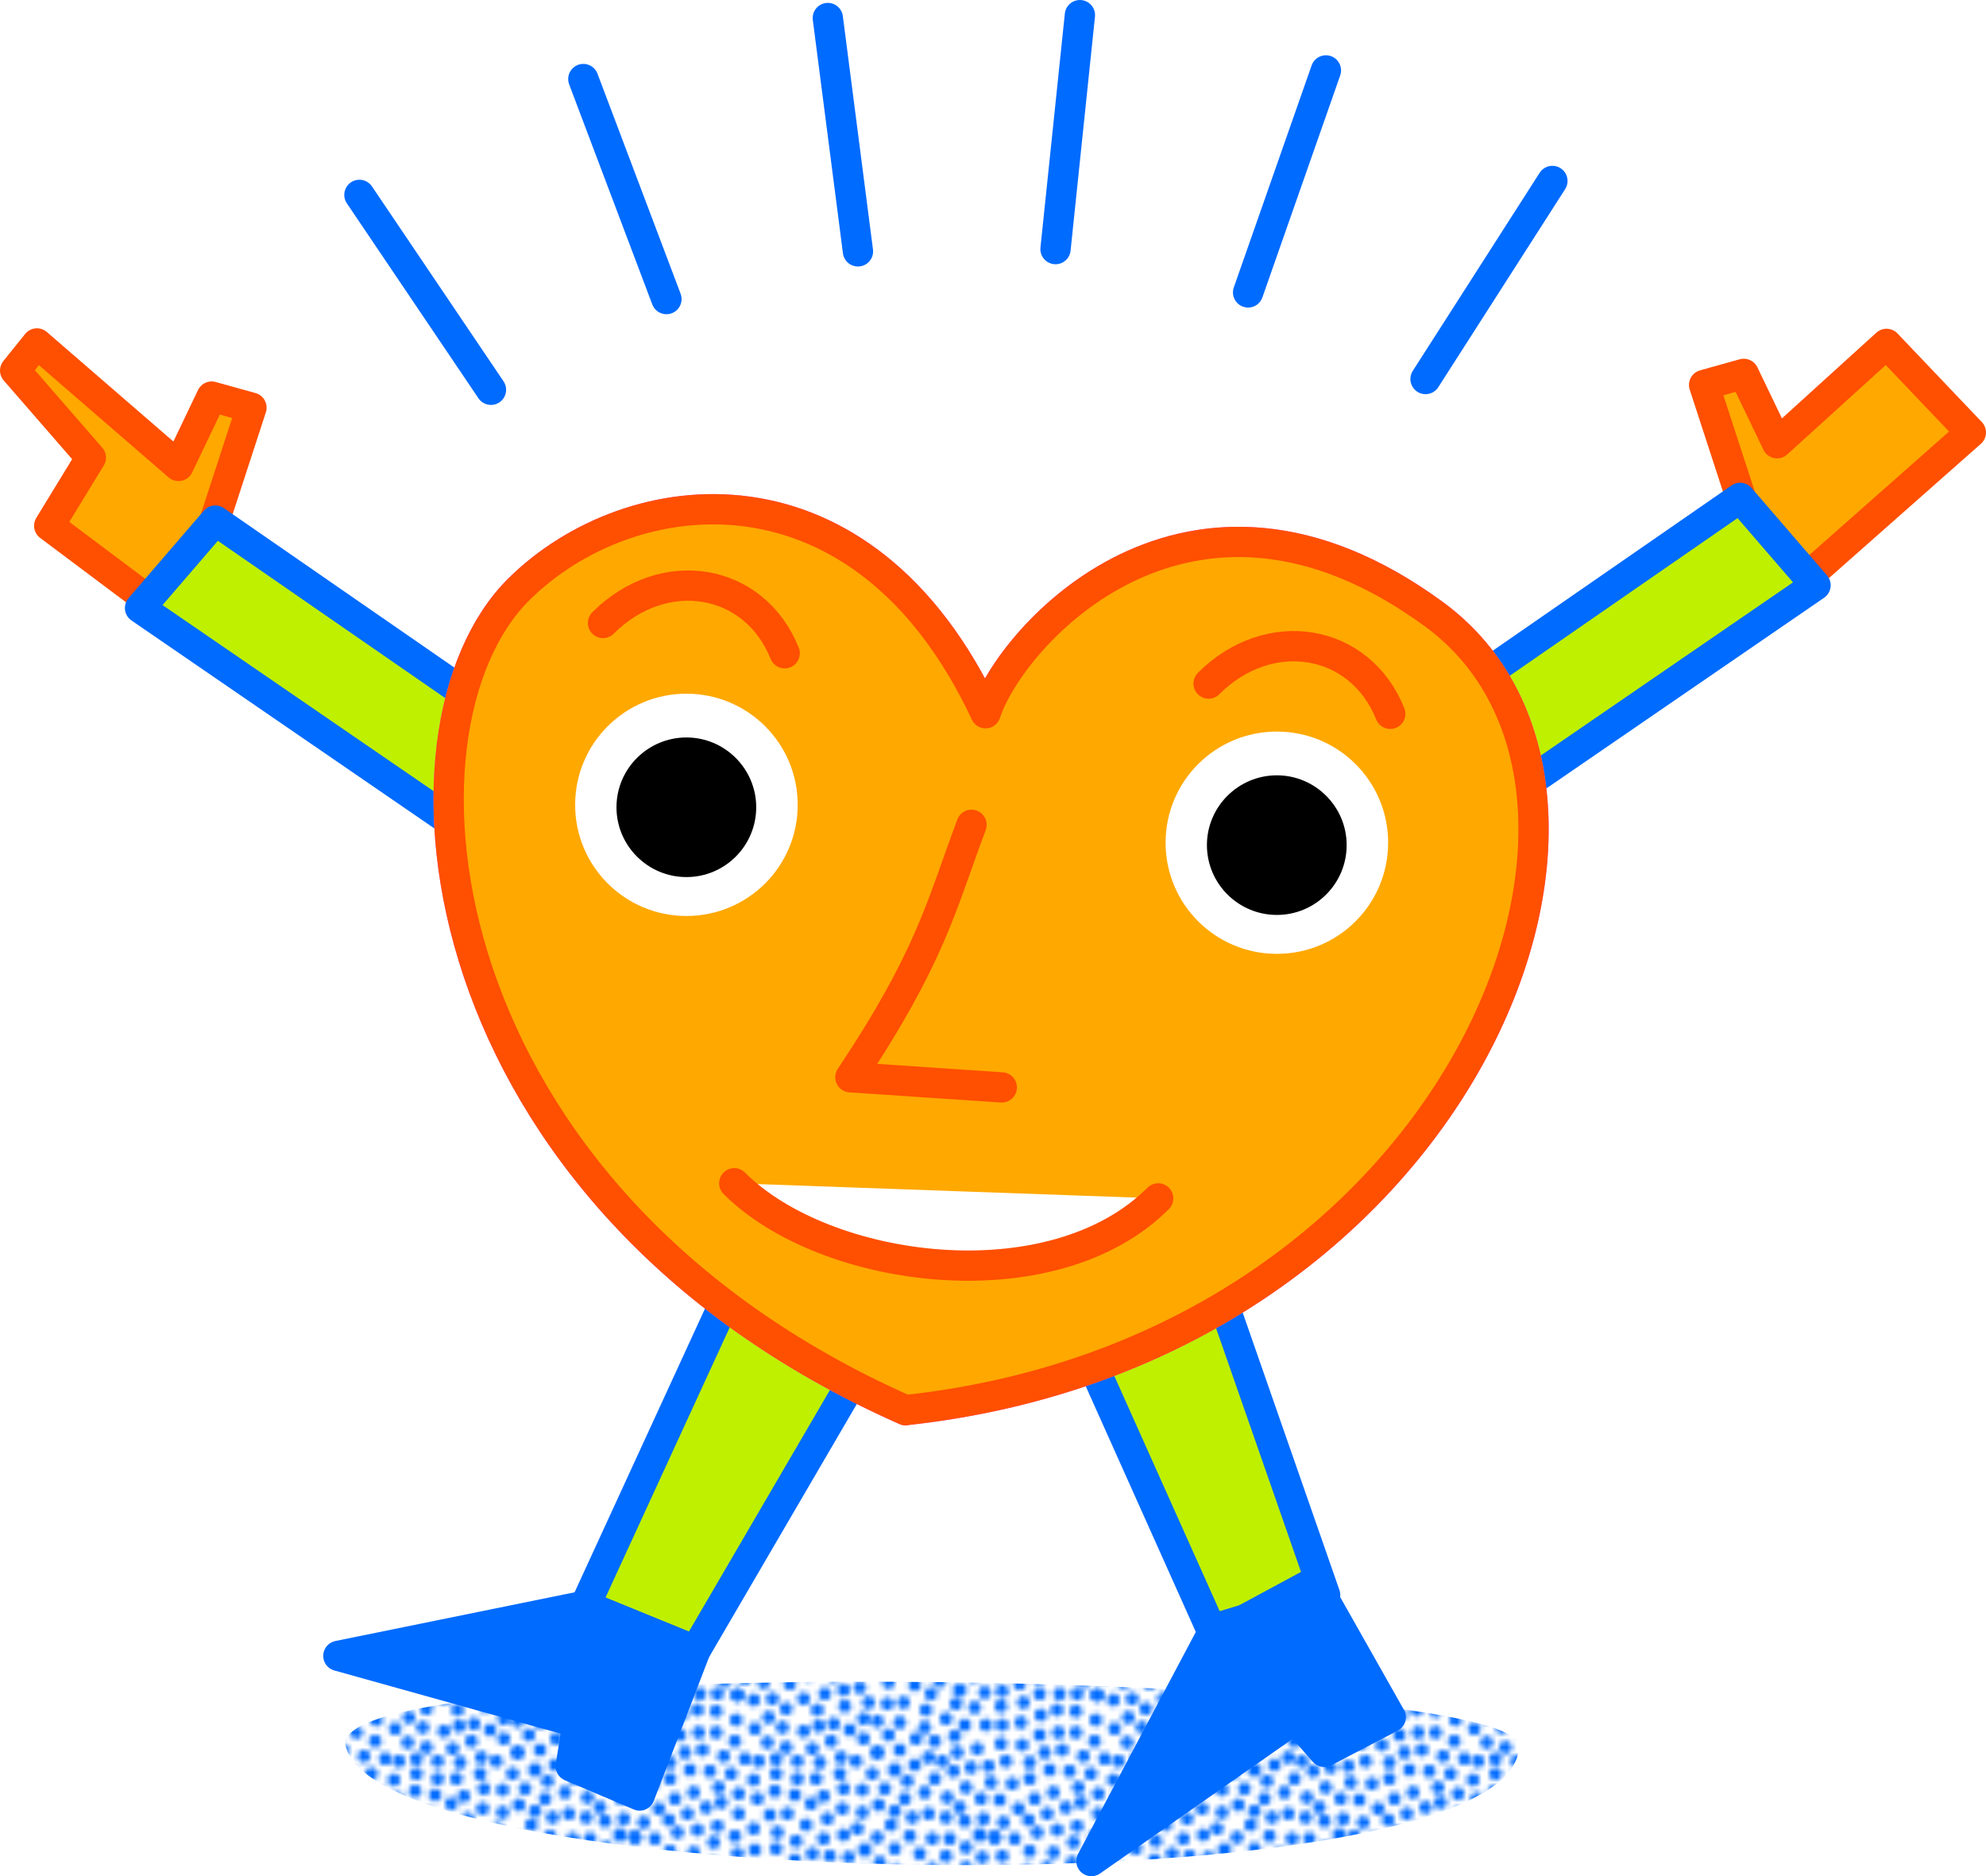 <?xml version="1.0" encoding="UTF-8"?><svg xmlns="http://www.w3.org/2000/svg" xmlns:xlink="http://www.w3.org/1999/xlink" viewBox="0 0 131.18 123.9"><defs><style>.e{fill:url(#d);}.f,.g,.h,.i{fill:none;}.j,.k,.l{fill:#fff;}.k,.l,.m,.g,.n,.o,.h,.i{stroke-linecap:round;}.k,.l,.m,.n,.o,.h,.i{stroke-linejoin:round;stroke-width:2px;}.k,.n,.i{stroke:#ff4f00;}.l{stroke:#ff5dff;}.m{fill:#bef000;}.m,.g,.o,.h{stroke:#006bff;}.g{stroke-width:2.6px;}.n{fill:#ffa800;}.o{fill:#006bff;}</style><pattern id="d" x="0" y="0" width="72" height="72" patternTransform="translate(-5672.31 -5378.58) scale(.33)" patternUnits="userSpaceOnUse" viewBox="0 0 72 72"><g><rect class="f" width="72" height="72"/><line class="g" x1="23.25" y1="5.75" x2="23.25" y2="5.75"/><line class="g" x1="11.5" y1=".75" x2="11.5" y2=".75"/><line class="g" x1="14.5" y1="7.75" x2="14.5" y2="7.75"/><line class="g" x1="14.75" y1="3.5" x2="14.75" y2="3.5"/><line class="g" x1="17.75" y1="7.5" x2="17.75" y2="7.5"/><line class="g" x1="20" y1="4" x2="20" y2="4"/><line class="g" x1="21.25" y1=".5" x2="21.25" y2=".5"/><line class="g" x1="29" y1="5" x2="29" y2="5"/><line class="g" x1="25" y1="3.25" x2="25" y2="3.25"/><line class="g" x1="17" y1="1.25" x2="17" y2="1.25"/><line class="g" x1="27.75" y1="1.25" x2="27.75" y2="1.25"/><line class="g" x1="31.75" y1="2.25" x2="31.75" y2="2.25"/><line class="g" x1="29" y1="5" x2="29" y2="5"/><line class="g" x1="28.25" y1="7.75" x2="28.25" y2="7.75"/><line class="g" x1="26.25" y1="10.75" x2="26.25" y2="10.75"/><line class="g" x1="22.25" y1="9" x2="22.25" y2="9"/><line class="g" x1="22" y1="12.5" x2="22" y2="12.5"/><line class="g" x1="17" y1="11.5" x2="17" y2="11.5"/><line class="g" x1="20.25" y1="14.75" x2="20.25" y2="14.75"/><line class="g" x1="22.75" y1="18.5" x2="22.75" y2="18.5"/><line class="g" x1="25.5" y1="19.25" x2="25.5" y2="19.25"/><line class="g" x1="28.5" y1="17.5" x2="28.5" y2="17.5"/><line class="g" x1="28" y1="14.25" x2="28" y2="14.25"/><line class="g" x1="30" y1="12" x2="30" y2="12"/><line class="g" x1="34.25" y1="12" x2="34.25" y2="12"/><line class="g" x1="32.5" y1="16.75" x2="32.5" y2="16.75"/><line class="g" x1="34.75" y1="20.25" x2="34.75" y2="20.25"/><line class="g" x1="31.25" y1="20.5" x2="31.25" y2="20.5"/><line class="g" x1="27.75" y1="21.25" x2="27.75" y2="21.25"/><line class="g" x1="37.25" y1="15.75" x2="37.25" y2="15.75"/><line class="g" x1="32" y1="8.5" x2="32" y2="8.5"/><line class="g" x1="34" y1="5.5" x2="34" y2="5.5"/><line class="g" x1="36.75" y1="2" x2="36.75" y2="2"/><line class="g" x1="37.5" y1="5.25" x2="37.5" y2="5.25"/><line class="g" x1="37.25" y1="8.25" x2="37.25" y2="8.25"/><line class="g" x1="37.5" y1="12" x2="37.5" y2="12"/><line class="g" x1="41" y1="3.75" x2="41" y2="3.75"/><line class="g" x1="41.75" y1="7.5" x2="41.75" y2="7.5"/><line class="g" x1="41.25" y1="11.5" x2="41.25" y2="11.5"/><line class="g" x1="41.5" y1="16" x2="41.5" y2="16"/><line class="g" x1="43" y1="19.5" x2="43" y2="19.5"/><line class="g" x1="38.25" y1="19.25" x2="38.25" y2="19.25"/><line class="g" x1="39.5" y1="23.75" x2="39.5" y2="23.75"/><line class="g" x1="35.25" y1="23.5" x2="35.25" y2="23.5"/><line class="g" x1="47" y1="21" x2="47" y2="21"/><line class="g" x1="46" y1="17.5" x2="46" y2="17.5"/><line class="g" x1="45" y1="14" x2="45" y2="14"/><line class="g" x1="45.25" y1="10" x2="45.25" y2="10"/><line class="g" x1="45" y1="5.75" x2="45" y2="5.75"/><line class="g" x1="44.75" y1="2.5" x2="44.75" y2="2.5"/><line class="g" x1="49.75" y1="1.5" x2="49.75" y2="1.5"/><line class="g" x1="49" y1="5.75" x2="49" y2="5.75"/><line class="g" x1="52.5" y1="5.75" x2="52.5" y2="5.75"/><line class="g" x1="52.25" y1="9.25" x2="52.25" y2="9.25"/><line class="g" x1="48.5" y1="9" x2="48.5" y2="9"/><line class="g" x1="48.75" y1="13.5" x2="48.75" y2="13.5"/><line class="g" x1="52.25" y1="13.5" x2="52.25" y2="13.5"/><line class="g" x1="49.5" y1="17" x2="49.5" y2="17"/><line class="g" x1="51" y1="21.25" x2="51" y2="21.25"/><line class="g" x1="52.75" y1="24.5" x2="52.75" y2="24.5"/><line class="g" x1="55.25" y1="21.75" x2="55.25" y2="21.75"/><line class="g" x1="53.75" y1="18.25" x2="53.75" y2="18.25"/><line class="g" x1="56" y1="15.25" x2="56" y2="15.25"/><line class="g" x1="56.25" y1="11" x2="56.25" y2="11"/><line class="g" x1="56.5" y1="6" x2="56.5" y2="6"/><line class="g" x1="59.75" y1="7" x2="59.75" y2="7"/><line class="g" x1="58" y1="2.5" x2="58" y2="2.5"/><line class="g" x1="61.75" y1="3.5" x2="61.75" y2="3.5"/><line class="g" x1="65" y1="1.75" x2="65" y2="1.75"/><line class="g" x1="67" y1="3.75" x2="67" y2="3.75"/><line class="g" x1="63.5" y1="6.75" x2="63.5" y2="6.75"/><line class="g" x1="62.75" y1="10.5" x2="62.75" y2="10.5"/><line class="g" x1="60" y1="12.75" x2="60" y2="12.75"/><line class="g" x1="62.5" y1="15.5" x2="62.5" y2="15.5"/><line class="g" x1="66.25" y1="16.5" x2="66.25" y2="16.5"/><line class="g" x1="64.25" y1="18.75" x2="64.25" y2="18.75"/><line class="g" x1="60.75" y1="19.25" x2="60.75" y2="19.25"/><line class="g" x1="58" y1="18.75" x2="58" y2="18.75"/><line class="g" x1="59.75" y1="23" x2="59.75" y2="23"/><line class="g" x1="64.25" y1="21.75" x2="64.25" y2="21.75"/><line class="g" x1="68.5" y1="22.75" x2="68.5" y2="22.75"/><line class="g" x1="68.5" y1="19.25" x2="68.5" y2="19.25"/><line class="g" x1="65.5" y1="12.5" x2="65.5" y2="12.5"/><line class="g" x1="66.25" y1="8.75" x2="66.25" y2="8.75"/><line class="g" x1="69.75" y1="6.75" x2="69.75" y2="6.75"/><line class="g" x1="70.75" y1="2" x2="70.75" y2="2"/><line class="g" x1="69.75" y1="13.25" x2="69.75" y2="13.25"/><line class="g" x1="71.5" y1="16.75" x2="71.5" y2="16.75"/><line class="g" x1="56.5" y1="6" x2="56.5" y2="6"/><line class="g" x1="58" y1="2.5" x2="58" y2="2.5"/><line class="g" x1="55" y1=".25" x2="55" y2=".25"/><line class="g" x1="54" y1="3.25" x2="54" y2="3.25"/><line class="g" x1="24" y1="22.75" x2="24" y2="22.75"/><line class="g" x1="20" y1="20" x2="20" y2="20"/><line class="g" x1="16" y1="21" x2="16" y2="21"/><line class="g" x1="17" y1="17" x2="17" y2="17"/><line class="g" x1="14.75" y1="14" x2="14.75" y2="14"/><line class="g" x1="12.5" y1="11.25" x2="12.5" y2="11.25"/><line class="g" x1="12.5" y1="17.5" x2="12.5" y2="17.5"/><line class="g" x1="16" y1="21" x2="16" y2="21"/><line class="g" x1="18.5" y1="23.25" x2="18.5" y2="23.25"/><line class="g" x1="14" y1="24.75" x2="14" y2="24.75"/><line class="g" x1="11.5" y1="21.75" x2="11.5" y2="21.75"/><line class="g" x1="24" y1="15.25" x2="24" y2="15.25"/><line class="g" x1="2" y1="5.75" x2="2" y2="5.75"/><line class="g" x1=".5" y1="9" x2=".5" y2="9"/><line class="g" x1=".75" y1="12.25" x2=".75" y2="12.25"/><line class="g" x1="3.25" y1="15.25" x2="3.25" y2="15.25"/><line class="g" x1="-.5" y1="16.75" x2="-.5" y2="16.75"/><line class="g" x1="1" y1="19.5" x2="1" y2="19.5"/><line class="g" x1=".25" y1="22.75" x2=".25" y2="22.75"/><line class="g" x1="5.25" y1="18.5" x2="5.25" y2="18.5"/><line class="g" x1="3.75" y1="11.75" x2="3.75" y2="11.75"/><line class="g" x1="7.75" y1=".75" x2="7.75" y2=".75"/><line class="g" x1="9" y1="4.5" x2="9" y2="4.5"/><line class="g" x1="5.75" y1="5" x2="5.75" y2="5"/><line class="g" x1="6" y1="8.25" x2="6" y2="8.25"/><line class="g" x1="10.75" y1="7.5" x2="10.75" y2="7.5"/><line class="g" x1="3.75" y1="2.25" x2="3.75" y2="2.25"/><line class="g" x1="7" y1="13" x2="7" y2="13"/><line class="g" x1="9.75" y1="10.75" x2="9.75" y2="10.75"/><line class="g" x1="9.75" y1="14.75" x2="9.75" y2="14.75"/><line class="g" x1="12.5" y1="17.5" x2="12.5" y2="17.5"/><line class="g" x1="8.25" y1="19.25" x2="8.25" y2="19.25"/><line class="g" x1="5.75" y1="24.75" x2="5.75" y2="24.75"/><line class="g" x1="5" y1="21.75" x2="5" y2="21.75"/><line class="g" x1="15" y1="70.5" x2="15" y2="70.5"/><line class="g" x1="15" y1="70.5" x2="15" y2="70.5"/><line class="g" x1="18.5" y1="69.5" x2="18.5" y2="69.5"/><line class="g" x1="24" y1="70.5" x2="24" y2="70.5"/><line class="g" x1="29.25" y1="70" x2="29.25" y2="70"/><line class="g" x1="32.75" y1="70.5" x2="32.75" y2="70.5"/><line class="g" x1="37.75" y1="70" x2="37.75" y2="70"/><line class="g" x1="45" y1="67.25" x2="45" y2="67.25"/><line class="g" x1="49.75" y1="69" x2="49.75" y2="69"/><line class="g" x1="59.75" y1="70.5" x2="59.75" y2="70.5"/><line class="g" x1="67.75" y1="71.25" x2="67.75" y2="71.25"/><line class="g" x1="55" y1="72.25" x2="55" y2="72.25"/><line class="g" x1="53.75" y1="68.5" x2="53.75" y2="68.5"/><line class="g" x1=".75" y1="70.75" x2=".75" y2="70.75"/><line class="g" x1="10.25" y1="69.5" x2="10.25" y2="69.5"/><line class="g" x1="5.75" y1="69.75" x2="5.75" y2="69.75"/><line class="g" x1="22" y1="25.5" x2="22" y2="25.5"/><line class="g" x1="26.5" y1="26.5" x2="26.5" y2="26.5"/><line class="g" x1="30.25" y1="24.5" x2="30.25" y2="24.5"/><line class="g" x1="29" y1="28.5" x2="29" y2="28.5"/><line class="g" x1="26.25" y1="30.5" x2="26.25" y2="30.5"/><line class="g" x1="22.75" y1="29.75" x2="22.75" y2="29.75"/><line class="g" x1="19.5" y1="30.5" x2="19.5" y2="30.5"/><line class="g" x1="18" y1="26.75" x2="18" y2="26.75"/><line class="g" x1="16" y1="29.25" x2="16" y2="29.25"/><line class="g" x1="12.75" y1="28" x2="12.75" y2="28"/><line class="g" x1="9.5" y1="29.5" x2="9.5" y2="29.5"/><line class="g" x1="8.5" y1="32.75" x2="8.5" y2="32.75"/><line class="g" x1="10" y1="37" x2="10" y2="37"/><line class="g" x1="12.5" y1="34.5" x2="12.5" y2="34.5"/><line class="g" x1="15.25" y1="32" x2="15.25" y2="32"/><line class="g" x1="19" y1="34.25" x2="19" y2="34.25"/><line class="g" x1="16" y1="36.75" x2="16" y2="36.75"/><line class="g" x1="13" y1="39.5" x2="13" y2="39.5"/><line class="g" x1="9.75" y1="41.25" x2="9.75" y2="41.25"/><line class="g" x1="10" y1="37" x2="10" y2="37"/><line class="g" x1="6.75" y1="38.5" x2="6.75" y2="38.5"/><line class="g" x1="5.75" y1="34" x2="5.75" y2="34"/><line class="g" x1="5.5" y1="28.75" x2="5.5" y2="28.75"/><line class="g" x1="2.5" y1="30.75" x2="2.5" y2="30.75"/><line class="g" x1="1.75" y1="34.75" x2="1.75" y2="34.75"/><line class="g" x1="-.75" y1="27.75" x2="-.75" y2="27.75"/><line class="g" x1="1.75" y1="26.25" x2="1.75" y2="26.25"/><line class="g" x1="-.5" y1="37.75" x2="-.5" y2="37.75"/><line class="g" x1="3" y1="38.25" x2="3" y2="38.25"/><line class="g" x1="3.5" y1="42" x2="3.5" y2="42"/><line class="g" x1="-1.25" y1="41.75" x2="-1.25" y2="41.75"/><line class="g" x1="1.25" y1="45.25" x2="1.25" y2="45.25"/><line class="g" x1="2.75" y1="48" x2="2.75" y2="48"/><line class="g" x1="3.75" y1="51" x2="3.75" y2="51"/><line class="g" x1="7.25" y1="49" x2="7.25" y2="49"/><line class="g" x1="5.5" y1="45" x2="5.5" y2="45"/><line class="g" x1="9.5" y1="45.5" x2="9.5" y2="45.5"/><line class="g" x1="12" y1="48.5" x2="12" y2="48.5"/><line class="g" x1="15" y1="49.5" x2="15" y2="49.5"/><line class="g" x1="17.75" y1="51" x2="17.75" y2="51"/><line class="g" x1="12.5" y1="44.25" x2="12.5" y2="44.25"/><line class="g" x1="16" y1="45.5" x2="16" y2="45.5"/><line class="g" x1="19.25" y1="46.5" x2="19.25" y2="46.5"/><line class="g" x1="16.25" y1="41" x2="16.25" y2="41"/><line class="g" x1="20.25" y1="42" x2="20.25" y2="42"/><line class="g" x1="21" y1="37.75" x2="21" y2="37.75"/><line class="g" x1="23.5" y1="40.75" x2="23.5" y2="40.75"/><line class="g" x1="26.25" y1="38.25" x2="26.25" y2="38.25"/><line class="g" x1="22.5" y1="44.75" x2="22.5" y2="44.75"/><line class="g" x1="26" y1="46.75" x2="26" y2="46.75"/><line class="g" x1="26" y1="50.75" x2="26" y2="50.75"/><line class="g" x1="22" y1="49" x2="22" y2="49"/><line class="g" x1="29.5" y1="47.75" x2="29.5" y2="47.75"/><line class="g" x1="31.5" y1="44.5" x2="31.5" y2="44.5"/><line class="g" x1="30.25" y1="40.5" x2="30.25" y2="40.5"/><line class="g" x1="30.25" y1="36.5" x2="30.25" y2="36.5"/><line class="g" x1="27" y1="34.75" x2="27" y2="34.75"/><line class="g" x1="23.5" y1="34.75" x2="23.5" y2="34.75"/><line class="g" x1="30" y1="31.25" x2="30" y2="31.25"/><line class="g" x1="33" y1="34" x2="33" y2="34"/><line class="g" x1="36" y1="34.5" x2="36" y2="34.5"/><line class="g" x1="33.5" y1="38.5" x2="33.5" y2="38.5"/><line class="g" x1="34.5" y1="42.25" x2="34.5" y2="42.25"/><line class="g" x1="31.5" y1="44.5" x2="31.5" y2="44.5"/><line class="g" x1="34.75" y1="46" x2="34.75" y2="46"/><line class="g" x1="37.75" y1="50.25" x2="37.75" y2="50.25"/><line class="g" x1="32.75" y1="49.25" x2="32.75" y2="49.25"/><line class="g" x1="38.5" y1="46.25" x2="38.5" y2="46.25"/><line class="g" x1="38.25" y1="41.75" x2="38.25" y2="41.75"/><line class="g" x1="37.5" y1="38.25" x2="37.5" y2="38.25"/><line class="g" x1="33" y1="34" x2="33" y2="34"/><line class="g" x1="36" y1="34.5" x2="36" y2="34.5"/><line class="g" x1="33.75" y1="30.75" x2="33.75" y2="30.75"/><line class="g" x1="33.25" y1="26.75" x2="33.25" y2="26.75"/><line class="g" x1="37" y1="27" x2="37" y2="27"/><line class="g" x1="37.75" y1="31.5" x2="37.75" y2="31.5"/><line class="g" x1="40" y1="34.75" x2="40" y2="34.75"/><line class="g" x1="43" y1="37.25" x2="43" y2="37.25"/><line class="g" x1="42.5" y1="41" x2="42.5" y2="41"/><line class="g" x1="41.75" y1="44.75" x2="41.75" y2="44.75"/><line class="g" x1="43.75" y1="48.25" x2="43.75" y2="48.25"/><line class="g" x1="46.75" y1="45.25" x2="46.75" y2="45.25"/><line class="g" x1="46.75" y1="49.75" x2="46.75" y2="49.75"/><line class="g" x1="46.5" y1="40.5" x2="46.5" y2="40.5"/><line class="g" x1="47.75" y1="37.5" x2="47.75" y2="37.5"/><line class="g" x1="44.5" y1="33.5" x2="44.5" y2="33.5"/><line class="g" x1="42.75" y1="31" x2="42.75" y2="31"/><line class="g" x1="40.75" y1="28.75" x2="40.75" y2="28.75"/><line class="g" x1="44" y1="26.75" x2="44" y2="26.75"/><line class="g" x1="43" y1="22.75" x2="43" y2="22.75"/><line class="g" x1="47.75" y1="25.5" x2="47.75" y2="25.5"/><line class="g" x1="46.5" y1="29.75" x2="46.5" y2="29.75"/><line class="g" x1="48.5" y1="33" x2="48.5" y2="33"/><line class="g" x1="51.75" y1="35.5" x2="51.75" y2="35.5"/><line class="g" x1="51.5" y1="39.5" x2="51.5" y2="39.5"/><line class="g" x1="50.5" y1="43.5" x2="50.5" y2="43.5"/><line class="g" x1="54.25" y1="42.75" x2="54.25" y2="42.75"/><line class="g" x1="54" y1="47.25" x2="54" y2="47.25"/><line class="g" x1="56.75" y1="50.25" x2="56.75" y2="50.25"/><line class="g" x1="57.5" y1="45.5" x2="57.5" y2="45.5"/><line class="g" x1="57.5" y1="41.75" x2="57.5" y2="41.75"/><line class="g" x1="56.5" y1="37.75" x2="56.5" y2="37.75"/><line class="g" x1="27.25" y1="42.75" x2="27.25" y2="42.75"/><line class="g" x1="70.25" y1="32" x2="70.25" y2="32"/><line class="g" x1="71.25" y1="27.75" x2="71.25" y2="27.75"/><line class="g" x1="68" y1="26" x2="68" y2="26"/><line class="g" x1="68.25" y1="35.25" x2="68.25" y2="35.25"/><line class="g" x1="68" y1="39" x2="68" y2="39"/><line class="g" x1="71.5" y1="37.75" x2="71.5" y2="37.75"/><line class="g" x1="70.75" y1="41.75" x2="70.75" y2="41.75"/><line class="g" x1="70" y1="49.25" x2="70" y2="49.25"/><line class="g" x1="69" y1="45.75" x2="69" y2="45.75"/><line class="g" x1="66.5" y1="29.75" x2="66.5" y2="29.75"/><line class="g" x1="63" y1="30" x2="63" y2="30"/><line class="g" x1="64" y1="25.25" x2="64" y2="25.25"/><line class="g" x1="60.5" y1="26.75" x2="60.5" y2="26.75"/><line class="g" x1="56.75" y1="25.75" x2="56.75" y2="25.75"/><line class="g" x1="53.25" y1="27.5" x2="53.25" y2="27.5"/><line class="g" x1="50.25" y1="28.5" x2="50.25" y2="28.5"/><line class="g" x1="52.5" y1="32.25" x2="52.5" y2="32.25"/><line class="g" x1="56.75" y1="29.75" x2="56.75" y2="29.75"/><line class="g" x1="59.75" y1="32.75" x2="59.75" y2="32.75"/><line class="g" x1="56" y1="34.25" x2="56" y2="34.25"/><line class="g" x1="60" y1="37" x2="60" y2="37"/><line class="g" x1="64.5" y1="33.5" x2="64.5" y2="33.5"/><line class="g" x1="64.25" y1="36.75" x2="64.25" y2="36.75"/><line class="g" x1="61.5" y1="41" x2="61.5" y2="41"/><line class="g" x1="62.75" y1="45" x2="62.75" y2="45"/><line class="g" x1="57.5" y1="45.5" x2="57.5" y2="45.5"/><line class="g" x1="60.25" y1="47.75" x2="60.25" y2="47.75"/><line class="g" x1="65.75" y1="48" x2="65.75" y2="48"/><line class="g" x1="65.5" y1="42.25" x2="65.5" y2="42.25"/><line class="g" x1="50" y1="47.75" x2="50" y2="47.75"/><line class="g" x1="61.75" y1="51.5" x2="61.75" y2="51.5"/><line class="g" x1="6.75" y1="57.5" x2="6.75" y2="57.5"/><line class="g" x1="7.75" y1="53" x2="7.75" y2="53"/><line class="g" x1="11" y1="51.75" x2="11" y2="51.75"/><line class="g" x1="10" y1="55.75" x2="10" y2="55.75"/><line class="g" x1="13.5" y1="57.75" x2="13.5" y2="57.75"/><line class="g" x1="13.5" y1="61.75" x2="13.5" y2="61.75"/><line class="g" x1="9.5" y1="60" x2="9.5" y2="60"/><line class="g" x1="17" y1="58.75" x2="17" y2="58.75"/><line class="g" x1="17.25" y1="61.75" x2="17.25" y2="61.75"/><line class="g" x1="19" y1="55.5" x2="19" y2="55.5"/><line class="g" x1="22" y1="53.25" x2="22" y2="53.25"/><line class="g" x1="19" y1="55.5" x2="19" y2="55.5"/><line class="g" x1="22.25" y1="57" x2="22.25" y2="57"/><line class="g" x1="25.25" y1="61.25" x2="25.25" y2="61.25"/><line class="g" x1="20.25" y1="60.25" x2="20.25" y2="60.25"/><line class="g" x1="26" y1="58.25" x2="26" y2="58.25"/><line class="g" x1="25.75" y1="53.75" x2="25.75" y2="53.75"/><line class="g" x1="30" y1="52" x2="30" y2="52"/><line class="g" x1="29.25" y1="55" x2="29.25" y2="55"/><line class="g" x1="30.5" y1="58.75" x2="30.5" y2="58.75"/><line class="g" x1="34.25" y1="56.25" x2="34.25" y2="56.25"/><line class="g" x1="34" y1="61.75" x2="34" y2="61.75"/><line class="g" x1="34.5" y1="52.75" x2="34.5" y2="52.75"/><line class="g" x1="38" y1="54.5" x2="38" y2="54.5"/><line class="g" x1="14.75" y1="53.75" x2="14.75" y2="53.75"/><line class="g" x1="37" y1="58.5" x2="37" y2="58.5"/><line class="g" x1=".75" y1="65.25" x2=".75" y2="65.25"/><line class="g" x1="3.5" y1="64" x2="3.5" y2="64"/><line class="g" x1="2.5" y1="68" x2="2.5" y2="68"/><line class="g" x1="11.5" y1="67.75" x2="11.5" y2="67.75"/><line class="g" x1="10.25" y1="63.75" x2="10.25" y2="63.75"/><line class="g" x1="14.5" y1="65.5" x2="14.5" y2="65.5"/><line class="g" x1="11.5" y1="67.75" x2="11.5" y2="67.75"/><line class="g" x1="18.25" y1="65" x2="18.25" y2="65"/><line class="g" x1="22.5" y1="64.25" x2="22.5" y2="64.25"/><line class="g" x1="21.75" y1="67.25" x2="21.75" y2="67.25"/><line class="g" x1="26.75" y1="68.5" x2="26.75" y2="68.5"/><line class="g" x1="27" y1="65" x2="27" y2="65"/><line class="g" x1="31" y1="67.5" x2="31" y2="67.5"/><line class="g" x1="34.25" y1="66" x2="34.25" y2="66"/><line class="g" x1="7.25" y1="66" x2="7.25" y2="66"/><line class="g" x1="41.5" y1="51" x2="41.5" y2="51"/><line class="g" x1="44" y1="57.25" x2="44" y2="57.25"/><line class="g" x1="44.5" y1="53.25" x2="44.5" y2="53.25"/><line class="g" x1="49.25" y1="52.25" x2="49.25" y2="52.25"/><line class="g" x1="50" y1="57" x2="50" y2="57"/><line class="g" x1="47" y1="59.75" x2="47" y2="59.75"/><line class="g" x1="43.75" y1="61.5" x2="43.75" y2="61.5"/><line class="g" x1="44" y1="57.25" x2="44" y2="57.25"/><line class="g" x1="41.75" y1="64.75" x2="41.75" y2="64.75"/><line class="g" x1="46.5" y1="64.5" x2="46.5" y2="64.5"/><line class="g" x1="50" y1="65.75" x2="50" y2="65.75"/><line class="g" x1="50.25" y1="61.25" x2="50.25" y2="61.25"/><line class="g" x1=".25" y1="56" x2=".25" y2="56"/><line class="g" x1="3.25" y1="59.75" x2="3.25" y2="59.75"/><line class="g" x1="3.75" y1="55" x2="3.75" y2="55"/><line class="g" x1="70" y1="67.75" x2="70" y2="67.75"/><line class="g" x1="66.75" y1="66.25" x2="66.75" y2="66.25"/><line class="g" x1="72.75" y1="65.25" x2="72.75" y2="65.25"/><line class="g" x1="69.5" y1="52.5" x2="69.5" y2="52.5"/><line class="g" x1="69.25" y1="57.75" x2="69.25" y2="57.75"/><line class="g" x1="69.5" y1="52.5" x2="69.5" y2="52.5"/><line class="g" x1="71" y1="61.5" x2="71" y2="61.5"/><line class="g" x1="39.25" y1="62" x2="39.25" y2="62"/><line class="g" x1="37.75" y1="65" x2="37.75" y2="65"/><line class="g" x1="53" y1="59.25" x2="53" y2="59.25"/><line class="g" x1="56" y1="59.75" x2="56" y2="59.75"/><line class="g" x1="53.5" y1="63.75" x2="53.5" y2="63.75"/><line class="g" x1="57.5" y1="63.5" x2="57.5" y2="63.5"/><line class="g" x1="53" y1="59.25" x2="53" y2="59.25"/><line class="g" x1="56" y1="59.75" x2="56" y2="59.75"/><line class="g" x1="53.75" y1="55.25" x2="53.75" y2="55.25"/><line class="g" x1="57.75" y1="56.75" x2="57.75" y2="56.75"/><line class="g" x1="60" y1="60" x2="60" y2="60"/><line class="g" x1="62" y1="62.25" x2="62" y2="62.25"/><line class="g" x1="62.5" y1="66.25" x2="62.5" y2="66.25"/><line class="g" x1="64.5" y1="58.75" x2="64.5" y2="58.75"/><line class="g" x1="62.75" y1="56.25" x2="62.75" y2="56.25"/><line class="g" x1="58.5" y1="53.25" x2="58.5" y2="53.25"/><line class="g" x1="66.5" y1="55" x2="66.5" y2="55"/><line class="g" x1="66.75" y1="62.25" x2="66.75" y2="62.25"/><line class="g" x1="53.5" y1="51.75" x2="53.5" y2="51.75"/><line class="g" x1="58.25" y1="67" x2="58.25" y2="67"/><line class="g" x1="64.25" y1="69" x2="64.25" y2="69"/><line class="g" x1="65.25" y1="51.5" x2="65.25" y2="51.5"/><line class="g" x1="9.5" y1="25" x2="9.5" y2="25"/><line class="g" x1="5.75" y1="61.5" x2="5.75" y2="61.5"/><line class="g" x1="30.25" y1="62.5" x2="30.25" y2="62.5"/><line class="g" x1="40.5" y1="57" x2="40.5" y2="57"/><line class="g" x1="47.25" y1="55.5" x2="47.25" y2="55.5"/><line class="g" x1="41" y1="71.5" x2="41" y2="71.5"/><line class="g" x1="41" y1="-.5" x2="41" y2="-.5"/><line class="g" x1="67.75" y1="-.75" x2="67.75" y2="-.75"/><line class="g" x1="55" y1=".25" x2="55" y2=".25"/><line class="g" x1="11.5" y1="72.75" x2="11.5" y2="72.75"/><line class="g" x1="21.25" y1="72.5" x2="21.25" y2="72.5"/><line class="g" x1="17" y1="73.25" x2="17" y2="73.25"/><line class="g" x1="27.75" y1="73.25" x2="27.75" y2="73.25"/><line class="g" x1="55" y1="72.25" x2="55" y2="72.25"/><line class="g" x1="7.75" y1="72.75" x2="7.75" y2="72.75"/><line class="g" x1="55" y1="72.25" x2="55" y2="72.25"/><line class="g" x1="72.5" y1="9" x2="72.5" y2="9"/><line class="g" x1="72.75" y1="12.25" x2="72.75" y2="12.25"/><line class="g" x1="73" y1="19.5" x2="73" y2="19.5"/><line class="g" x1="72.25" y1="22.75" x2="72.25" y2="22.75"/><line class="g" x1="72.75" y1="70.75" x2="72.75" y2="70.75"/><line class="g" x1="-1.25" y1="2" x2="-1.25" y2="2"/><line class="g" x1="1.25" y1="52" x2="1.25" y2="52"/><line class="g" x1=".75" y1="-1.25" x2=".75" y2="-1.25"/><line class="g" x1="73.25" y1="45.25" x2="73.25" y2="45.25"/><line class="g" x1="72.25" y1="56" x2="72.25" y2="56"/><line class="g" x1="73.25" y1="52" x2="73.25" y2="52"/><line class="g" x1="46.25" y1="70.5" x2="46.25" y2="70.5"/><line class="g" x1="40.5" y1="68" x2="40.5" y2="68"/><line class="g" x1="-1" y1="61.5" x2="-1" y2="61.5"/><circle class="g" cx="-10" cy="10" r=".38"/></g></pattern></defs><g id="a"/><g id="b"><g id="c"><path class="e" d="M22.83,115.3c2.36,9.99,77.5,10.98,77.5,0,0-4.92-79-6.35-77.5,0Z"/><polyline class="m" points="69.92 85.09 80.01 107.61 87.53 105.34 79.51 82.34"/><polygon class="o" points="86.81 104.47 91.86 113.4 87.47 115.69 85.54 113.5 72.09 122.9 79.89 108.2 86.81 104.47"/><g><polygon class="n" points="130.18 28.56 124.61 22.71 117.38 29.27 115.18 24.69 112.56 25.42 114.97 32.81 114.73 33.17 115.3 33.8 115.39 34.09 115.52 34.04 119.28 38.19 130.18 28.56"/><polyline class="m" points="98.43 53.4 119.92 38.65 114.94 32.88 94.91 46.74"/></g><g><polygon class="n" points="3.25 34.72 6 30.22 1 24.47 2.44 22.68 11.79 30.77 13.98 26.19 16.61 26.92 14.2 34.31 14.44 34.67 13.87 35.3 13.77 35.59 13.65 35.54 9.88 39.69 3.25 34.72"/><polyline class="m" points="30.74 54.9 9.25 40.15 14.22 34.38 34.26 48.24"/></g><polyline class="m" points="58.5 87.47 45.93 109 38.65 106.03 48.83 83.89"/><path class="l" d="M59.82,93.12c36.62-3.96,51.1-40.72,34.88-52.57-16.21-11.85-27.98,1.53-29.6,6.55-8.11-17.32-23.47-15.45-30.81-8.2-9.37,9.25-6.37,40.1,25.53,54.23Z"/><path class="n" d="M59.82,93.12c36.62-3.96,51.1-40.72,34.88-52.57-16.21-11.85-27.98,1.53-29.6,6.55-8.11-17.32-23.47-15.45-30.81-8.2-9.37,9.25-6.37,40.1,25.53,54.23Z"/><g><path class="j" d="M37.99,53.15c0,4.06,3.29,7.34,7.35,7.34s7.35-3.28,7.35-7.34-3.29-7.34-7.35-7.34-7.35,3.28-7.35,7.34Z"/><path d="M40.72,53.31c0,2.54,2.07,4.61,4.62,4.61s4.61-2.07,4.61-4.61-2.07-4.61-4.61-4.61-4.62,2.06-4.62,4.61Z"/></g><g><path class="j" d="M76.99,55.65c0,4.06,3.29,7.34,7.35,7.34s7.35-3.28,7.35-7.34-3.29-7.34-7.35-7.34-7.35,3.28-7.35,7.34Z"/><path d="M79.72,55.81c0,2.54,2.07,4.61,4.62,4.61s4.61-2.07,4.61-4.61-2.07-4.61-4.61-4.61-4.62,2.06-4.62,4.61Z"/></g><path class="k" d="M48.5,78.14c6,6,21,8,28,1"/><polygon class="o" points="45.93 109 42.25 118.57 37.7 116.64 38.15 113.76 22.35 109.35 38.65 106.03 45.93 109"/><g><line class="h" x1="32.43" y1="25.74" x2="23.74" y2="12.87"/><line class="h" x1="44.02" y1="19.75" x2="38.53" y2="5.22"/><line class="h" x1="56.67" y1="16.6" x2="54.68" y2="1.19"/><line class="h" x1="69.72" y1="16.45" x2="71.33" y2="1"/><line class="h" x1="82.44" y1="19.31" x2="87.58" y2="4.65"/><line class="h" x1="94.16" y1="25.03" x2="102.54" y2="11.95"/></g><path class="i" d="M39.83,41.14c4-4,10-3,12,2"/><path class="i" d="M79.83,45.14c4-4,10-3,12,2"/><path class="n" d="M64.17,54.47c-2,5.33-2.67,8.67-8,16.67l10,.67"/></g></g></svg>
